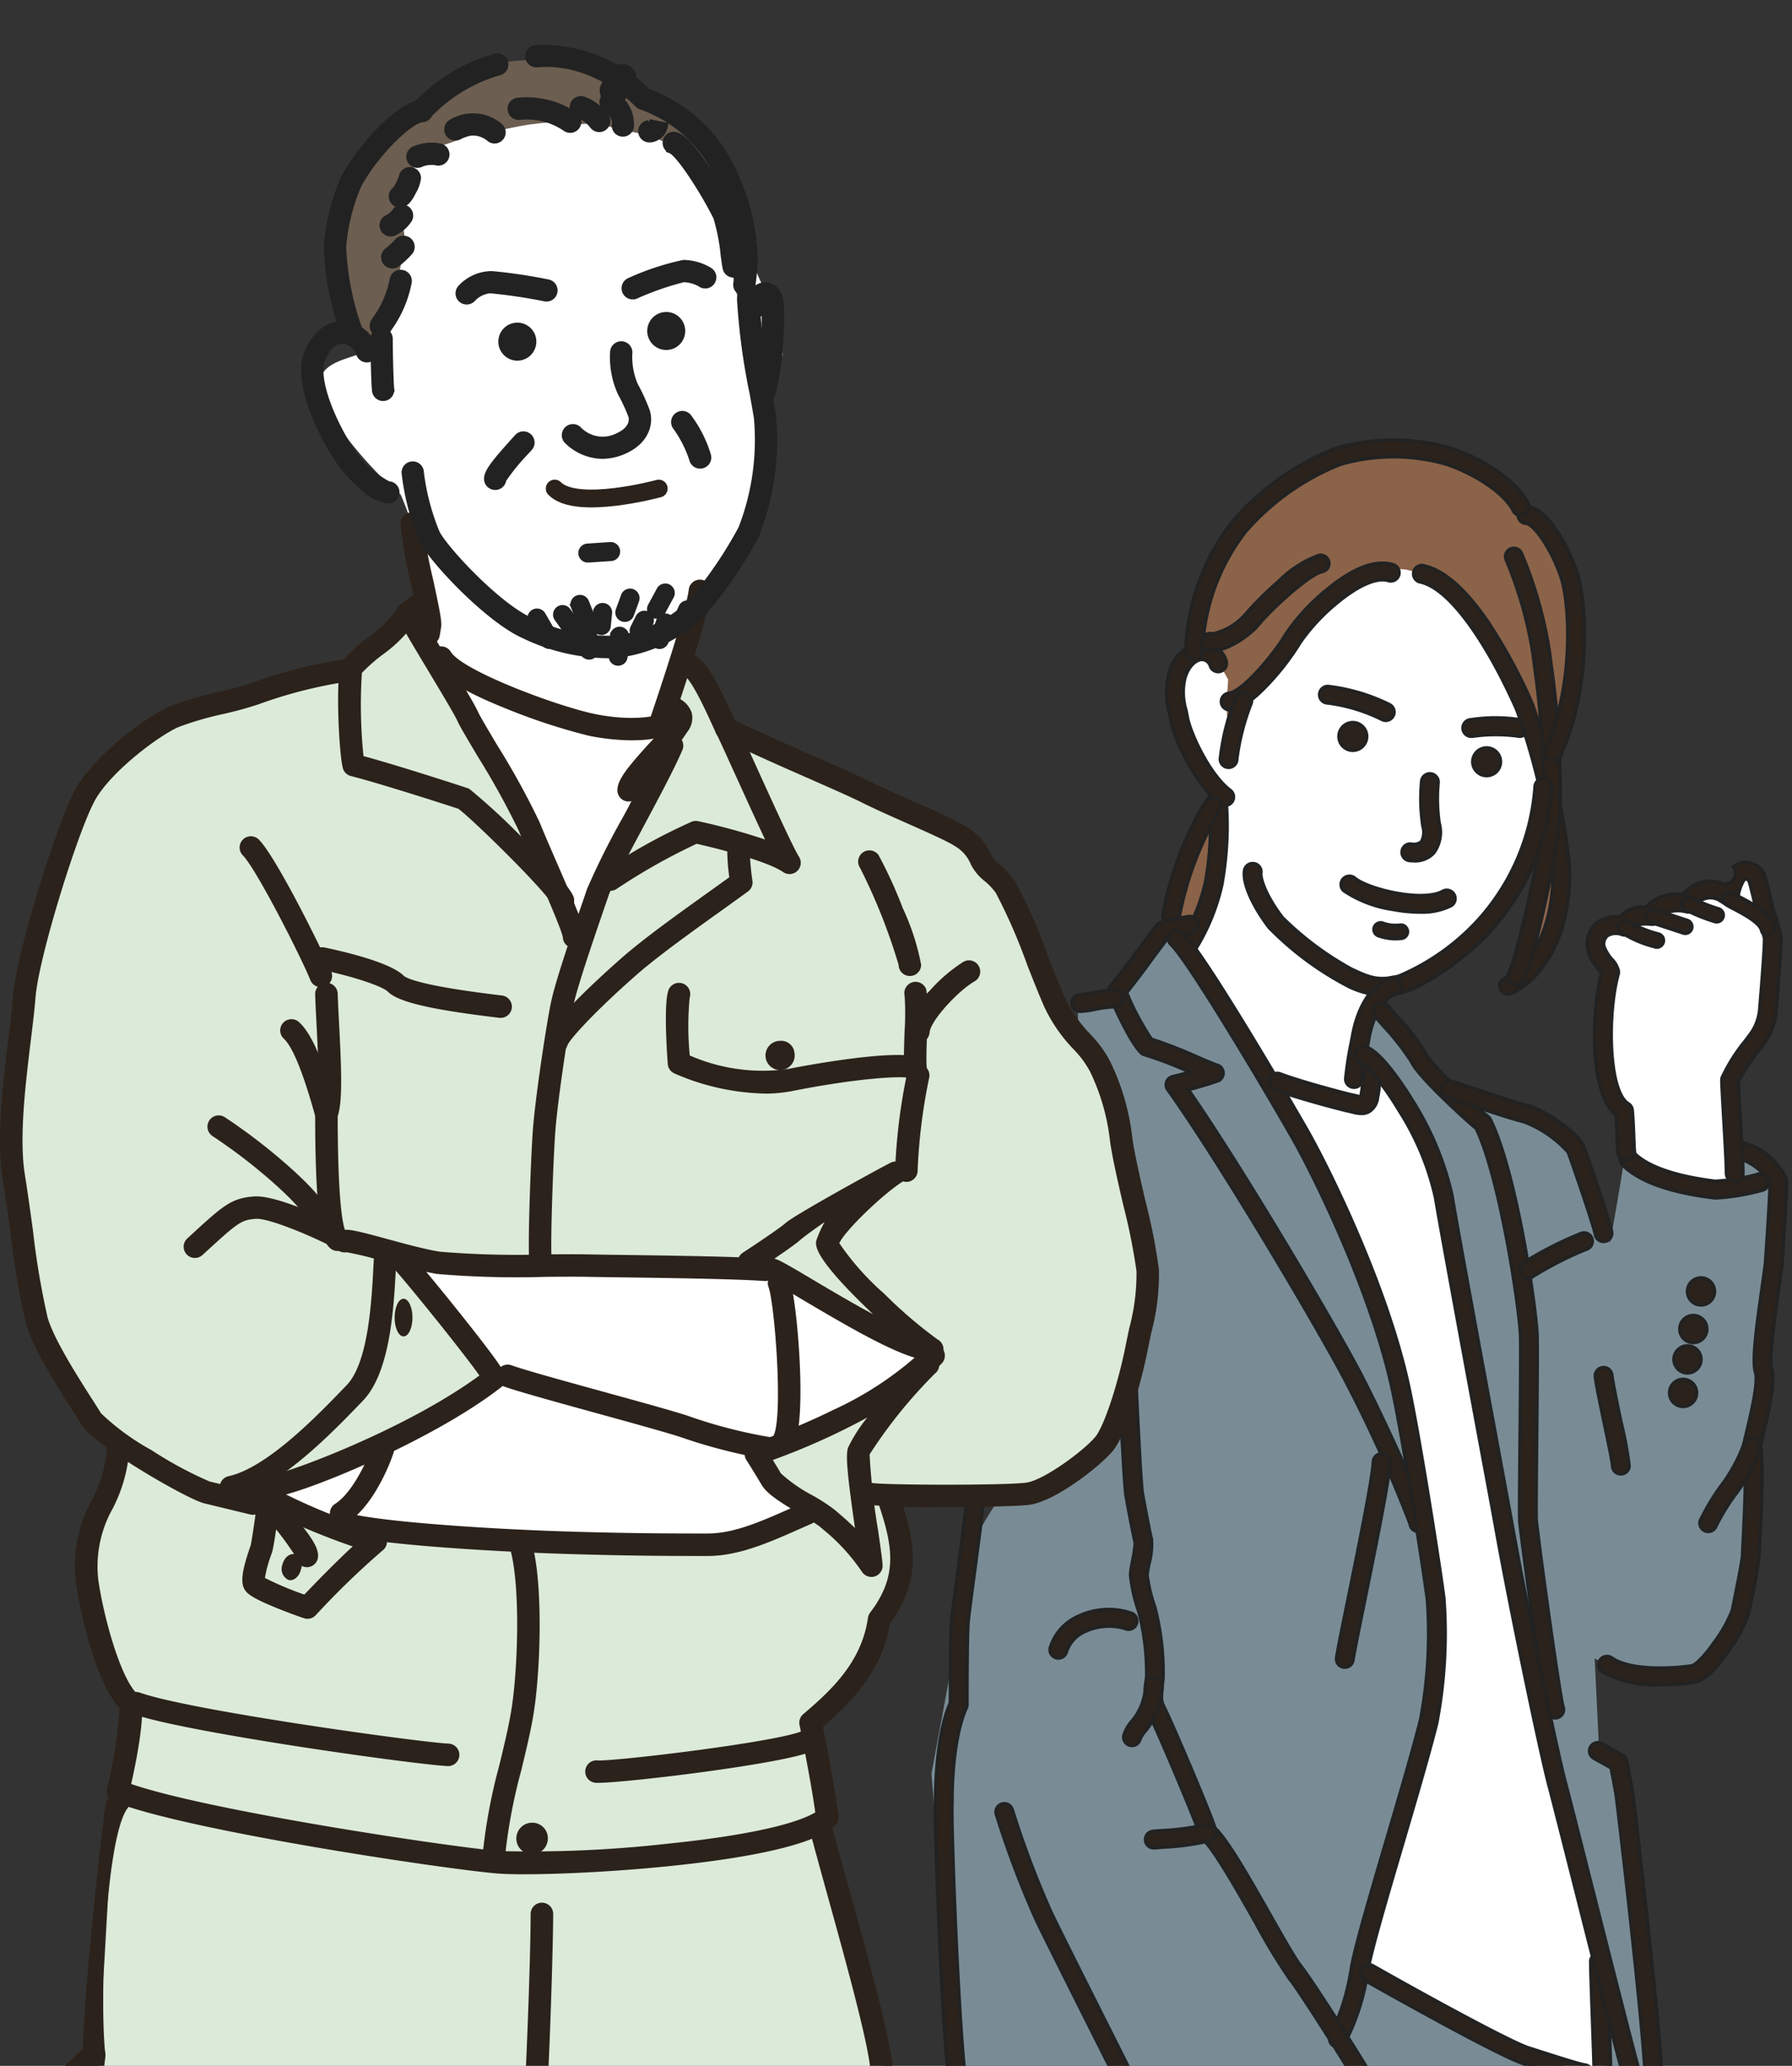 <svg xmlns="http://www.w3.org/2000/svg" xmlns:xlink="http://www.w3.org/1999/xlink" width="151" height="174" viewBox="0 0 151 174"><rect x="0" y="0" width="151" height="174" fill="#333333" stroke="none"/><defs><clipPath id="a"><rect width="151" height="174" transform="translate(0 0.229)" fill="none"/></clipPath></defs><g transform="translate(14.848 62.771)"><g transform="translate(-14.848 -63)" clip-path="url(#a)"><g transform="translate(78.491 37.309)"><g transform="translate(0 1.133)"><path d="M111.34,59.422l-2.42,7.687-4.794,6.029-6.241,3.49-1.062.553L95.3,82.78l3.944,3.8,2.138,4.755,8.753,45.221,5.09,19.672.626,12.118-7.413-2.248L95.3,159.081l6.083-22.52.634-9.711L98.6,108.2,92.688,93.087,82.973,76.627l-2.283-3.49,2.283-6.029.843-6.7L80.69,55.163l-.724-4.585,1.482-2.641,1.525.612L96.822,39.26l9.05,2.4Z" transform="translate(-59.111 -31.518)" fill="#fff"/><path d="M107.756,68.258l-.762,6.633.762,4.957h.941v3.579l3.768,2.336,4.517.92.8-.92v-8.58l2.873-4.738V65.462l-.546-4.917-.76-.7-1.568,1.384v.91h-2.841l-1,.685-2.445.752-4.509,1.888v1.922Z" transform="translate(-50.398 -24.883)" fill="#fff"/><path d="M1284.718,533.252c1.551,0,5.04,2.2,5.815,3.489s5.815,10.984,5.944,13.052.259,4.652.259,4.652-1.551,12.664-2.2,13.7a12.145,12.145,0,0,0,3.36-5.557,61.661,61.661,0,0,0-.129-7.237l-.388-6.332s1.938-4.911,2.068-7.237-.129-12.664-4.394-12.923c-2.972-4.394-6.979-6.074-14.344-5.04a15.014,15.014,0,0,0-11.114,7.754c-.388.9-2.455,8.012-2.455,8.012l1.68.646,1.292,2.326-.129,1.809a32.4,32.4,0,0,0,.258,3.877c.129-.388,1.292-4.781,1.292-4.781a13.76,13.76,0,0,0,3.36-3.489c1.163-1.938,5.3-7.237,9.821-6.72" transform="translate(-1245.113 -523.523)" fill="#8b6349"/><path d="M1249.579,882.341c.129,2.455-1.809,9.434-1.809,9.434l-2.068.258c.646-3.1,1.938-8.787,3.877-9.692" transform="translate(-1225.481 -852.065)" fill="#8b6349"/><path d="M1094.377,996.147l.84-2-2.488.356-4.652,5.912-2.811.582s.1,20.159.291,26.072-8.117,16.547-8.7,18.388-3.931,20.173-3.931,20.173,1.965,24.729,2.449,24.729h33.053l19.094.581s-6.4-2.326-8.917-3.586-9.4-5.524-9.4-5.524,2.229-8.529,2.908-10.564,2.326-9.111,3-11.534.1-7.947.194-8.626-2.326-14.441-2.326-14.441-1.841-8.723-3-11.728-10.274-20.16-11.824-22.874-3.78-5.912-3.78-5.912" transform="translate(-1072.929 -954.434)" fill="#798c96"/><path d="M1465.354,1087.85l.258,2.455a26.019,26.019,0,0,1-6.074-.517s-3.231-2.068-3.231-1.55-1.163,6.978-1.163,6.978l-1.938-5.815a5.451,5.451,0,0,0-2.585-3.489,22.9,22.9,0,0,0-3.748-1.809c-.388,0-5.3-1.551-5.3-1.551l-4.135-5.04-2.2-2.2h-.517l-.646,3.1,1.292,1.551s4.135,6.72,4.523,7.754,1.422,4.911,1.68,5.945,2.714,14.861,3.231,18.48,6.2,28.818,6.2,29.981,3.36,13.311,3.36,13.311l.258,9.692,4.265-.129s-2.2-19.9-2.2-20.677-.9-5.3-.9-5.3l-1.551-.775-.388-8.012a20.209,20.209,0,0,0,4.911,1.68c1.68.129,4.265-.776,4.911-1.68a39.339,39.339,0,0,0,2.714-4.911c.129-.517,1.034-8.917,1.034-9.563s-.129-3.231-.129-3.231a40.715,40.715,0,0,0,.776-4.781,26.58,26.58,0,0,1,0-3.231c.129-.646,1.163-14.215,1.292-14.861-1.163-1.292-3.489-3.1-4.006-1.809" transform="translate(-1397.965 -1028.755)" fill="#798c96"/></g><path d="M1477.01,850.425c-.115,0-.236-.006-.364-.019a.693.693,0,0,1,.138-1.38,1.007,1.007,0,0,0,.869-.193,1.661,1.661,0,0,0,.13-1.293,15.535,15.535,0,0,1-.107-3.835.693.693,0,1,1,1.373.2,14.391,14.391,0,0,0,.088,3.338,2.946,2.946,0,0,1-.447,2.514,2.135,2.135,0,0,1-1.68.671" transform="translate(-1436.367 -815.011)" fill="#2b221b" stroke="#222" stroke-width="0.3"/><path d="M1421.8,948.355a12.829,12.829,0,0,1-2.256-.221,10.043,10.043,0,0,1-4.151-1.57.693.693,0,1,1,.9-1.058c1.094.926,5.733,2.069,7.447,1.09a.693.693,0,0,1,.688,1.2,5.4,5.4,0,0,1-2.624.555" transform="translate(-1380.626 -908.615)" fill="#2b221b" stroke="#222" stroke-width="0.3"/><path d="M1541.665,788.847a.691.691,0,0,1-.2-.029,14.1,14.1,0,0,0-3.738.02l-.071.006a.693.693,0,1,1-.126-1.381l.071-.007a13.639,13.639,0,0,1,4.262.033.693.693,0,0,1-.2,1.357" transform="translate(-1492.109 -763.916)" fill="#2b221b" stroke="#222" stroke-width="0.3"/><path d="M1495.472,671.289a.693.693,0,0,1-.3-1.317c2.66-1.287,4.257-4.987,4.068-9.427a56.487,56.487,0,0,0-3.043-13.222c-2.12-4.8-5.37-10.15-8.138-10.748a.693.693,0,1,1,.293-1.355c1.742.376,3.607,2.032,5.542,4.92a45.565,45.565,0,0,1,3.572,6.624,57.375,57.375,0,0,1,3.16,13.722c.212,4.992-1.691,9.205-4.849,10.733a.688.688,0,0,1-.3.069" transform="translate(-1446.884 -624.647)" fill="#2b221b" stroke="#222" stroke-width="0.3"/><path d="M1580.286,654.737a.694.694,0,0,1-.619-1c.8-1.593,2.851-10.971,2.932-13.379a76.89,76.89,0,0,0-.759-12.5c-.04-.313-.077-.6-.109-.867a33.6,33.6,0,0,0-2.273-8.044.693.693,0,0,1,1.27-.557,35.21,35.21,0,0,1,2.379,8.433c.032.262.069.55.108.861a78.137,78.137,0,0,1,.769,12.719c-.081,2.428-2.115,12.028-3.078,13.953a.693.693,0,0,1-.621.383" transform="translate(-1531.022 -608.87)" fill="#2b221b" stroke="#222" stroke-width="0.3"/><path d="M1330.133,866.3a7.155,7.155,0,0,1-3.2-.931,26.317,26.317,0,0,1-6.33-4.763c-1.42-1.863-2.233-3.744-2.072-4.79a.693.693,0,1,1,1.37.211c-.057.372.308,1.775,1.8,3.739a25.936,25.936,0,0,0,5.818,4.348c1.579.743,2.288,1.028,4,.6a19.185,19.185,0,0,0,6.735-4.77,18.7,18.7,0,0,0,4.76-11.221.693.693,0,0,1,1.382.115,19.922,19.922,0,0,1-5.061,11.975c-1.28,1.592-5.306,4.7-7.48,5.246a7.089,7.089,0,0,1-1.726.239" transform="translate(-1292.15 -819.569)" fill="#2b221b" stroke="#222" stroke-width="0.3"/><path d="M1420.432,1055.658a.693.693,0,0,1-.693-.693,30,30,0,0,1,.507-3.243l.086-.467c.211-1.16.94-3.95,3.15-4.789a.693.693,0,1,1,.492,1.3c-1.592.6-2.146,3.016-2.278,3.74-.025.141-.054.3-.086.469-.169.921-.484,2.635-.484,2.993a.693.693,0,0,1-.693.693" transform="translate(-1384.834 -1001.166)" fill="#2b221b" stroke="#222" stroke-width="0.3"/><path d="M1256.173,868.234a.693.693,0,0,1-.571-1.086,15.763,15.763,0,0,0,1.931-4.8,26.389,26.389,0,0,0,.33-6.874c-.015-.27-.025-.449-.025-.562a.693.693,0,1,1,1.386,0c0,.074.011.264.023.485a27.611,27.611,0,0,1-.364,7.264,17.543,17.543,0,0,1-2.139,5.276.693.693,0,0,1-.572.3" transform="translate(-1234.434 -825.178)" fill="#2b221b" stroke="#222" stroke-width="0.3"/><path d="M1245.8,726.153a.69.69,0,0,1-.418-.141c-1.979-1.5-3.8-5.217-4.139-7.015-.037-.2-.073-.383-.108-.558a6.489,6.489,0,0,1-.072-3.344,3.263,3.263,0,0,1,2.707-2.608,2.117,2.117,0,0,1,2.1,1.479.693.693,0,0,1-1.292.5.786.786,0,0,0-.737-.6c-.483.023-1.139.534-1.439,1.6a5.226,5.226,0,0,0,.1,2.7c.035.179.072.368.11.569.257,1.371,1.865,4.839,3.615,6.166a.693.693,0,0,1-.42,1.246" transform="translate(-1221.06 -695.407)" fill="#2b221b" stroke="#222" stroke-width="0.3"/><path d="M1594.959,597.975a.694.694,0,0,1-.627-.988c2.354-5.022,2.118-11.951,1.325-14.42a13.654,13.654,0,0,0-1.517-3.135c-.772-1.163-1.28-1.424-1.4-1.424h-.01a.693.693,0,0,1-.009-1.386h.018c1.842,0,3.68,3.787,4.238,5.521.972,3.023,1.036,10.258-1.389,15.432a.693.693,0,0,1-.628.4" transform="translate(-1542.593 -571.009)" fill="#2b221b" stroke="#222" stroke-width="0.3"/><path d="M1260.769,528.622a.693.693,0,0,1-.693-.693,18.587,18.587,0,0,1,3.935-11,22.179,22.179,0,0,1,8.623-6.122c.019-.008.039-.014.059-.02a17.261,17.261,0,0,1,9.82.011c2.962,1.021,5.535,2.874,6.4,4.61a.693.693,0,0,1-1.24.62c-.705-1.411-3.014-3.022-5.615-3.919a16.11,16.11,0,0,0-8.953,0,20.687,20.687,0,0,0-8.019,5.691,17.415,17.415,0,0,0-3.625,10.128.693.693,0,0,1-.693.693" transform="translate(-1238.642 -510.088)" fill="#2b221b" stroke="#222" stroke-width="0.3"/><path d="M1296.375,645.18a.693.693,0,0,1-.08-1.382c1.193-.14,3.906-3.406,4.81-4.986a17.518,17.518,0,0,1,3.518-3.79c2.213-1.813,4.072-2.5,5.527-2.052a.693.693,0,1,1-.411,1.324c-.941-.292-2.485.364-4.238,1.8a16.5,16.5,0,0,0-3.194,3.406,21.364,21.364,0,0,1-2.426,3.223c-1.4,1.543-2.516,2.346-3.426,2.453a.715.715,0,0,1-.082,0" transform="translate(-1271.245 -622.478)" fill="#2b221b" stroke="#222" stroke-width="0.3"/><path d="M1295.229,767.885a.693.693,0,0,1-.693-.693,19.42,19.42,0,0,1,1.351-5.287.693.693,0,0,1,1.2.688,19.426,19.426,0,0,0-1.169,4.6.693.693,0,0,1-.693.693" transform="translate(-1270.195 -740.338)" fill="#2b221b" stroke="#222" stroke-width="0.3"/><path d="M1277.1,632.881a1.408,1.408,0,0,1-.5-.082.693.693,0,0,1,.479-1.3,5.257,5.257,0,0,0,2.81-1.719,26.373,26.373,0,0,1,2.69-2.669,9.354,9.354,0,0,1,3.434-2.229.693.693,0,0,1,.272,1.36c-1.117.223-4.421,3.291-5.313,4.405-.7.88-2.585,2.237-3.875,2.237m-.01-1.381h0" transform="translate(-1253.365 -615.181)" fill="#2b221b" stroke="#222" stroke-width="0.3"/><path d="M1237.8,877.127a.672.672,0,0,1-.08,0,.693.693,0,0,1-.61-.767,28.022,28.022,0,0,1,3.663-9.619.693.693,0,0,1,1.094.851,27.4,27.4,0,0,0-3.38,8.925.693.693,0,0,1-.688.615" transform="translate(-1217.607 -836.397)" fill="#2b221b" stroke="#222" stroke-width="0.3"/><path d="M1209.2,1037.33a.693.693,0,0,1-.689-.624,114.462,114.462,0,0,0-5.544-12.247c-2.484-4.683-10.476-18.184-14.878-24.346a.693.693,0,0,1,.4-1.077c.011,0,.676-.162,1.486-.385a31.422,31.422,0,0,0-3.8-1.462.69.69,0,0,1-.345-.188c-1.081-1.081-2.654-4.838-2.67-4.876a.692.692,0,0,1,.1-.7c.014-.018,1.449-1.836,1.918-2.493.484-.677,1.889-2.551,1.948-2.63a.693.693,0,0,1,.387-.257,19.328,19.328,0,0,1,2.4-.505.693.693,0,0,1,.015,1.386c-.191.017-1.052.212-1.838.4-.382.51-1.4,1.869-1.781,2.406-.369.516-1.262,1.66-1.7,2.223a22.044,22.044,0,0,0,2.093,3.923,37.574,37.574,0,0,1,3.912,1.525c.66.283,1.408.6,1.579.649a.693.693,0,0,1,.09,1.331c-.779.278-1.76.553-2.479.742,4.522,6.514,12,19.163,14.391,23.674,1.668,3.144,5.578,11.546,5.7,12.759a.693.693,0,0,1-.621.759.64.64,0,0,1-.07,0m-19.278-50.4h0" transform="translate(-1168.175 -945.426)" fill="#2b221b" stroke="#222" stroke-width="0.3"/><path d="M1257.108,1093.373a.693.693,0,0,1-.554-1.109,19.29,19.29,0,0,0,1.715-5.625c.377-2,1.636-6.268,2.969-10.792,1.082-3.67,2.2-7.465,2.855-10.086a39.329,39.329,0,0,0,.566-10.019c-.277-2.215-1.926-12.839-2.9-17.487-1.785-8.526-6.827-18.566-8.452-21.412-2.791-4.883-8.86-15.018-10.243-16.315a.693.693,0,1,1,.948-1.012c1.754,1.644,8.839,13.734,10.5,16.639s6.785,13.114,8.606,21.815c.979,4.678,2.638,15.371,2.917,17.6a40.5,40.5,0,0,1-.6,10.528c-.663,2.649-1.785,6.458-2.87,10.141-1.323,4.49-2.572,8.73-2.937,10.657a19.053,19.053,0,0,1-1.968,6.2.691.691,0,0,1-.555.277" transform="translate(-1222.866 -958.048)" fill="#2b221b" stroke="#222" stroke-width="0.3"/><path d="M1415.348,793.143a1.163,1.163,0,1,1-1.163-1.163,1.163,1.163,0,0,1,1.163,1.163" transform="translate(-1378.683 -768.194)" fill="#2b221b" stroke="#222" stroke-width="0.3"/><path d="M1548.975,818.414a1.163,1.163,0,1,1-1.163-1.163,1.163,1.163,0,0,1,1.163,1.163" transform="translate(-1501.035 -791.333)" fill="#2b221b" stroke="#222" stroke-width="0.3"/><path d="M1763.333,1347.449a1.134,1.134,0,1,1-1.135-1.134,1.134,1.134,0,0,1,1.135,1.134" transform="translate(-1697.358 -1275.756)" fill="#2b221b" stroke="#222" stroke-width="0.3"/><path d="M1755.675,1384.971a1.134,1.134,0,1,1-1.134-1.134,1.134,1.134,0,0,1,1.134,1.134" transform="translate(-1690.347 -1310.111)" fill="#2b221b" stroke="#222" stroke-width="0.3"/><path d="M1749.84,1415.291a1.134,1.134,0,1,1-1.134-1.134,1.134,1.134,0,0,1,1.134,1.134" transform="translate(-1685.003 -1337.874)" fill="#2b221b" stroke="#222" stroke-width="0.3"/><path d="M1745.442,1448.749a1.134,1.134,0,1,1-1.134-1.135,1.134,1.134,0,0,1,1.134,1.135" transform="translate(-1680.977 -1368.508)" fill="#2b221b" stroke="#222" stroke-width="0.3"/><path d="M1449.651,993.118a4.494,4.494,0,0,1-1.492-.264.555.555,0,0,1,.389-1.039,3.172,3.172,0,0,0,1.459.166.555.555,0,0,1,.182,1.094,3.3,3.3,0,0,1-.539.042" transform="translate(-1410.526 -951.136)" fill="#2b221b" stroke="#222" stroke-width="0.3"/><path d="M1147.052,1060.833a.693.693,0,0,1,0-1.387,7.713,7.713,0,0,0,.983-.146,11.264,11.264,0,0,1,1.925-.242.693.693,0,1,1,0,1.387,10.344,10.344,0,0,0-1.674.219,7.739,7.739,0,0,1-1.233.169" transform="translate(-1134.521 -1012.737)" fill="#2b221b" stroke="#222" stroke-width="0.3"/><path d="M1205.214,1292.663a.693.693,0,0,1-.591-.329c-.041-.066-4.066-6.579-5.385-8.274a50.888,50.888,0,0,1-2.667-4.436c-1.517-2.677-3.595-6.343-4.5-7.085a.691.691,0,0,1-.241-.409c-.163-.673-3.113-7.713-4.112-9.811-.038-.08-.074-.153-.108-.22-.4-.8-.509-1.234-.244-3.268a21.18,21.18,0,0,0-.653-5.422,13.37,13.37,0,0,1-.71-3.115,8.133,8.133,0,0,1,.172-1.151,13.123,13.123,0,0,0,.228-1.523c-.112-.469-.493-2.379-.778-3.99-.309-1.752-1.291-26.514-1.367-28.786a.693.693,0,0,1,1.386-.046c.1,3,1.071,27.03,1.347,28.591.3,1.7.681,3.589.765,3.926a6.169,6.169,0,0,1-.218,2.079c-.061.333-.145.79-.149.9a12.763,12.763,0,0,0,.647,2.7,21.838,21.838,0,0,1,.7,6.015c-.233,1.785-.147,1.958.109,2.469.038.076.078.156.12.245.768,1.613,3.634,8.325,4.149,9.9,1.027.988,2.59,3.68,4.653,7.321,1.056,1.863,2.054,3.624,2.556,4.269,1.364,1.754,5.3,8.126,5.47,8.4a.693.693,0,0,1-.589,1.058m-13.381-20.545v.008a.065.065,0,0,1,0-.008m-5.416-24.467h0Z" transform="translate(-1169.227 -1154.722)" fill="#2b221b" stroke="#222" stroke-width="0.3"/><path d="M1081.125,1894.449a.693.693,0,0,1-.621-.383c-.07-.14-.313-.623-.667-1.328-1.65-3.277-5.513-10.95-5.934-11.877a81.143,81.143,0,0,1-3.333-8.827.693.693,0,0,1,1.338-.365,78.611,78.611,0,0,0,3.258,8.619c.41.9,4.406,8.839,5.91,11.827l.67,1.331a.693.693,0,0,1-.619,1" transform="translate(-1065.104 -1756.313)" fill="#2b221b" stroke="#222" stroke-width="0.3"/><path d="M1125.227,1681.374a.694.694,0,0,1-.662-.9,4.248,4.248,0,0,1,2.436-2.645,5.972,5.972,0,0,1,4.429-.2.693.693,0,0,1-.581,1.259,4.763,4.763,0,0,0-3.284.209,2.864,2.864,0,0,0-1.675,1.79.693.693,0,0,1-.662.488" transform="translate(-1114.537 -1578.809)" fill="#2b221b" stroke="#222" stroke-width="0.3"/><path d="M1198.741,1750.554a.694.694,0,0,1-.677-.844,3.123,3.123,0,0,1,.655-1.169,4.807,4.807,0,0,0,1.171-3.067.693.693,0,1,1,1.386.049,6.162,6.162,0,0,1-1.453,3.857,2.457,2.457,0,0,0-.405.631.694.694,0,0,1-.676.543" transform="translate(-1181.847 -1640.622)" fill="#2b221b" stroke="#222" stroke-width="0.3"/><path d="M1220.565,1893.8a.693.693,0,0,1-.076-1.382c.231-.026.508-.044.829-.066a20.121,20.121,0,0,0,3.635-.5.693.693,0,1,1,.336,1.345,21.559,21.559,0,0,1-3.878.538c-.3.021-.567.038-.768.06a.664.664,0,0,1-.077,0" transform="translate(-1201.831 -1775.244)" fill="#2b221b" stroke="#222" stroke-width="0.3"/><path d="M1350.933,1134.291a3.028,3.028,0,0,1-.753-.123c-.093-.024-.18-.046-.26-.062-.643-.129-4.551-1.163-6.316-1.842a.693.693,0,1,1,.5-1.294c1.667.641,5.49,1.656,6.09,1.776.116.023.226.052.333.079a3.275,3.275,0,0,0,.354.078,1.116,1.116,0,0,0,.045-.179,8.375,8.375,0,0,0,.144-1.954.693.693,0,0,1,1.325-.406,7.663,7.663,0,0,1-.1,2.6,1.573,1.573,0,0,1-.649,1.128,1.272,1.272,0,0,1-.707.2m.139-3.511c0,.008,0,.015.007.021l-.007-.021" transform="translate(-1314.715 -1077.592)" fill="#2b221b" stroke="#222" stroke-width="0.3"/><path d="M1462.639,1131.915a.7.7,0,0,1-.652-.453c-.346-.923-2.027-13.3-2.333-16.029-.036-.324-.021-2.4.023-7.058.033-3.512.07-7.493.038-8.636-.058-2.03-1.666-13.162-3.737-17.472-1-.815-4.932-4.423-5.445-5.6a20.582,20.582,0,0,0-2.37-3.029c-.344-.392-.592-.675-.715-.839a.693.693,0,1,1,1.109-.832c.091.121.362.43.648.756a18.452,18.452,0,0,1,2.6,3.387c.349.8,4.269,4.495,5.144,5.151a.7.7,0,0,1,.2.244c2.229,4.458,3.887,16,3.95,18.189.033,1.169,0,4.991-.037,8.688-.029,3.071-.061,6.551-.031,6.895.384,3.424,1.988,14.884,2.256,15.7a.693.693,0,0,1-.648.933" transform="translate(-1410.075 -1024.307)" fill="#2b221b" stroke="#222" stroke-width="0.3"/><path d="M1453.489,2041.788a.754.754,0,0,1-.1-.007,36.608,36.608,0,0,1-3.789-1.107c-.4-.127-.793-.254-1.168-.372-2.22-.7-12.955-6.778-13.411-7.036a.693.693,0,1,1,.683-1.206c4.437,2.514,11.6,6.432,13.145,6.92.377.119.774.246,1.173.374,1.444.462,3.08.986,3.562,1.055a.693.693,0,0,1-.1,1.38" transform="translate(-1398.504 -1903.556)" fill="#2b221b" stroke="#222" stroke-width="0.3"/><path d="M1665.387,2031.078a.693.693,0,0,1-.693-.693c0-.289-.058-1.963-.12-3.735-.08-2.282-.17-4.867-.17-5.473a.693.693,0,1,1,1.386,0c0,.581.09,3.154.17,5.424.065,1.863.121,3.47.121,3.784a.693.693,0,0,1-.693.693" transform="translate(-1608.853 -1893.04)" fill="#2b221b" stroke="#222" stroke-width="0.3"/><path d="M1452.291,1202.793a.693.693,0,0,1-.637-.42c-.176-.412-1.428-5.306-4.167-16.121-1.011-3.992-1.884-7.439-2.165-8.494-.8-2.981-3.344-15.28-4.471-21.573-.146-.813-.6-3.3-1.186-6.439-1.358-7.336-3.409-18.423-3.952-21.677a22.721,22.721,0,0,0-3.024-7.277c-1.7-2.832-2.949-3.994-3.256-4.089a.693.693,0,1,1,.359-1.339c1.375.367,3.456,3.67,4.062,4.673a25.3,25.3,0,0,1,3.228,7.8c.54,3.242,2.591,14.321,3.947,21.652.582,3.146,1.042,5.63,1.188,6.447,1.123,6.269,3.657,18.5,4.446,21.46.284,1.063,1.158,4.515,2.17,8.511,1.637,6.464,3.878,15.312,4.1,15.925a.694.694,0,0,1-.641.957" transform="translate(-1393.237 -1064.27)" fill="#2b221b" stroke="#222" stroke-width="0.3"/><path d="M1668.6,1838.318a.693.693,0,0,1-.691-.648c-.4-6.16-2.338-22.53-2.415-23-.071-.429-.308-1.688-.421-2.282l-1.46-.812a.693.693,0,1,1,.673-1.212l1.745.969a.7.7,0,0,1,.344.477c.016.083.39,2.05.487,2.632.129.775,2.047,17.17,2.431,23.137a.694.694,0,0,1-.647.736h-.045" transform="translate(-1607.799 -1700.57)" fill="#2b221b" stroke="#222" stroke-width="0.3"/><path d="M1528.756,1163.3a.694.694,0,0,1-.679-.558c-.177-.885-1.969-6.1-2.3-6.968a9.6,9.6,0,0,0-3.771-2.572c-.872-.2-2.457-.73-4.135-1.289-.792-.264-1.61-.537-2.316-.762a.693.693,0,1,1,.42-1.321c.715.228,1.538.5,2.334.767,1.573.524,3.2,1.067,4.008,1.253,1.375.317,4.353,2.357,4.758,3.437.287.765,2.151,6.154,2.356,7.182a.693.693,0,0,1-.544.816.71.71,0,0,1-.137.014" transform="translate(-1472.126 -1095.822)" fill="#2b221b" stroke="#222" stroke-width="0.3"/><path d="M1593.879,1305.233a.693.693,0,0,1-.416-1.248,30.052,30.052,0,0,1,4.946-2.526.693.693,0,0,1,.439,1.316,29.9,29.9,0,0,0-4.552,2.319.689.689,0,0,1-.415.139" transform="translate(-1543.645 -1234.652)" fill="#2b221b" stroke="#222" stroke-width="0.3"/><path d="M1656.974,1270.979a.693.693,0,0,1-.687-.606c-.67-5.264-1.256-22.233-1.168-23.664,0-1.38.1-5.883,1.26-8.464,0-2.641.019-5.916.1-6.883.043-.515.263-2.173.517-4.092.325-2.454.73-5.507.84-6.766a.693.693,0,1,1,1.381.12c-.112,1.29-.5,4.232-.847,6.828-.242,1.822-.47,3.543-.51,4.025-.035.424-.094,1.886-.094,6.921a.693.693,0,0,1-.069.3c-.2.414-1.192,2.75-1.192,8.035,0,.021,0,.042,0,.063-.1,1.109.49,18.137,1.16,23.4a.693.693,0,0,1-.6.775.755.755,0,0,1-.089.005" transform="translate(-1654.781 -1131.908)" fill="#2b221b" stroke="#222" stroke-width="0.3"/><path d="M1671.144,1444.761a.693.693,0,0,1-.693-.693c-.006-.3-.368-2.019-.658-3.4-.34-1.615-.691-3.285-.79-4.075a.693.693,0,1,1,1.376-.172c.091.732.453,2.448.771,3.961a32.4,32.4,0,0,1,.688,3.685.693.693,0,0,1-.693.693" transform="translate(-1613.059 -1357.703)" fill="#2b221b" stroke="#222" stroke-width="0.3"/><path d="M1677.6,1255.319a8.936,8.936,0,0,1-4.863-1.1.693.693,0,1,1,.8-1.135c1.574,1.1,5.114.912,6.766.658.148-.026.822-.457,1.931-2.049a11.421,11.421,0,0,0,1.468-2.636l.088-.437c.188-.934.762-3.777.771-4.178,0-.1.014-.374.044-.979.24-4.77.27-7.464.089-8.008a.7.7,0,0,1-.022-.356c.066-.33.167-.757.285-1.252.332-1.4.949-4,.7-4.8-.3-.963.059-3.694.555-7.163.14-.981.261-1.828.288-2.2.1-1.39.365-5.411.385-6.611a4.628,4.628,0,0,0-2.892-2.144.693.693,0,1,1,0-1.386,5.694,5.694,0,0,1,4.244,3.188.69.69,0,0,1,.036.219c0,1.135-.312,5.752-.389,6.834-.03.422-.149,1.25-.3,2.3-.27,1.888-.831,5.816-.6,6.559.331,1.077-.111,3.142-.678,5.532-.1.406-.182.767-.243,1.053.2.947.173,3.425-.073,8.312-.022.43-.042.837-.042.911a43.543,43.543,0,0,1-.8,4.451l-.088.434a12.1,12.1,0,0,1-1.7,3.169c-1.129,1.618-2.088,2.5-2.849,2.614a20.444,20.444,0,0,1-2.909.212" transform="translate(-1616.215 -1150.515)" fill="#2b221b" stroke="#222" stroke-width="0.3"/><path d="M1701.986,1223.437a2.211,2.211,0,0,1-.3-.017l-.185-.024c-3.57-.459-6.064-1.376-7.412-2.724a.693.693,0,0,1,.98-.98c1.4,1.4,4.368,2.04,6.608,2.329l.2.027a17.147,17.147,0,0,0,3.553-.571.693.693,0,0,1,.515,1.287,18.274,18.274,0,0,1-3.964.674" transform="translate(-1635.847 -1159.63)" fill="#2b221b" stroke="#222" stroke-width="0.3"/><path d="M1774.216,1513.763a.693.693,0,0,1-.641-.958,19.061,19.061,0,0,1,1.66-2.779,13.847,13.847,0,0,0,1.981-3.571.693.693,0,1,1,1.365.241,13.8,13.8,0,0,1-2.192,4.1,18.493,18.493,0,0,0-1.533,2.538.692.692,0,0,1-.641.429" transform="translate(-1708.766 -1421.859)" fill="#2b221b" stroke="#222" stroke-width="0.3"/><path d="M1411.243,1539.927a.712.712,0,0,1-.1-.008.694.694,0,0,1-.583-.789c.1-.7.494-2.61.986-5.034.864-4.251,2.048-10.072,2.108-11.467a.693.693,0,0,1,.692-.663h.031a.693.693,0,0,1,.663.723c-.065,1.5-1.213,7.147-2.135,11.683-.469,2.309-.875,4.3-.974,4.963a.693.693,0,0,1-.685.591" transform="translate(-1376.419 -1436.587)" fill="#2b221b" stroke="#222" stroke-width="0.3"/><path d="M1673.3,958.517a.693.693,0,0,1-.693-.693c0-.668-.116-2.7-.219-4.5-.091-1.577-.169-2.939-.169-3.355a.691.691,0,0,1,.046-.247,14.671,14.671,0,0,1,1.962-3.089c.15-.2.293-.388.421-.563a4.13,4.13,0,0,0,.773-2.237c.118-1.3.431-5.338.39-5.8a15.318,15.318,0,0,0-.438-1.518c-.152-.473-.233-.727-.264-.882-.077-.383-.452-2.04-.615-2.477a.356.356,0,0,0-.215-.116.248.248,0,0,0-.17.012,3.583,3.583,0,0,0-.534,1.481.692.692,0,0,1-1.037.6c-.295-.168-.458-.271-.567-.339-.044-.028-.095-.06-.108-.066s-.125-.038-.234-.067l-.157-.043a1.657,1.657,0,0,0-1.111.256c-.077.051-.26.186-.281.337a.693.693,0,0,1-.828.581,2.8,2.8,0,0,0-2.066.238.317.317,0,0,0-.138.17.693.693,0,0,1-.757.637c-.351-.034-1.5-.109-1.576.328a.693.693,0,0,1-.927.535,1.371,1.371,0,0,0-1.221.105.918.918,0,0,0-.3.872,3.371,3.371,0,0,0,.683,1.134,2.019,2.019,0,0,1,.544.993.692.692,0,0,1-.022.242c-.917,3.342-.842,9.872.859,10.922a.693.693,0,0,1,.326.524c.073.769.105,1.659.131,2.374.016.438.034.933.053,1.048a.693.693,0,0,1-1.36.268,10.808,10.808,0,0,1-.078-1.266c-.022-.6-.048-1.332-.1-1.989-.763-.655-1.59-2.135-1.773-5.452a23.829,23.829,0,0,1,.537-6.535c-.061-.085-.145-.192-.213-.28a3.862,3.862,0,0,1-.969-1.877,2.283,2.283,0,0,1,.849-2.087,2.625,2.625,0,0,1,1.889-.456,2.488,2.488,0,0,1,2.262-.817,1.838,1.838,0,0,1,.469-.5,3.814,3.814,0,0,1,2.6-.575,2.156,2.156,0,0,1,.642-.631,2.991,2.991,0,0,1,2.238-.434l.154.042A.916.916,0,0,0,1673.2,932a1.6,1.6,0,0,1,1.442-.3,1.628,1.628,0,0,1,1.144.967c.229.609.64,2.507.677,2.692.018.088.132.444.224.73a12.616,12.616,0,0,1,.495,1.775c.084.674-.38,6.04-.385,6.093a5.446,5.446,0,0,1-1.036,2.932c-.131.179-.278.373-.432.577a15.056,15.056,0,0,0-1.726,2.632c.013.507.087,1.792.164,3.146.109,1.9.222,3.867.222,4.575a.693.693,0,0,1-.693.693" transform="translate(-1605.617 -896.077)" fill="#2b221b" stroke="#222" stroke-width="0.3"/><path d="M1800.394,965.163a.555.555,0,0,1-.541-.434c-.147-.66-1.549-1.4-2.3-1.794-.274-.144-.511-.268-.684-.379a.555.555,0,0,1,.6-.936c.135.086.353.2.6.333,1.1.579,2.611,1.373,2.869,2.535a.555.555,0,0,1-.542.675" transform="translate(-1729.904 -923.441)" fill="#2b221b" stroke="#222" stroke-width="0.3"/><path d="M1758.2,968.207a.548.548,0,0,1-.135-.017,14.83,14.83,0,0,1-2.526-1.022.555.555,0,0,1,.539-.97,13.826,13.826,0,0,0,2.256.916.555.555,0,0,1-.134,1.093" transform="translate(-1692.041 -927.648)" fill="#2b221b" stroke="#222" stroke-width="0.3"/><path d="M1722.6,980.393a.548.548,0,0,1-.176-.029c-.019-.006-1.942-.647-2.766-.9a.555.555,0,1,1,.326-1.06c.837.258,2.711.882,2.791.909a.555.555,0,0,1-.175,1.081" transform="translate(-1659.086 -938.865)" fill="#2b221b" stroke="#222" stroke-width="0.3"/><path d="M1694.968,991.375a.553.553,0,0,1-.176-.029l-.077-.026a9.411,9.411,0,0,1-2.827-1.246.555.555,0,1,1,.73-.835,8.722,8.722,0,0,0,2.445,1.028l.079.026a.555.555,0,0,1-.175,1.081" transform="translate(-1633.846 -948.684)" fill="#2b221b" stroke="#222" stroke-width="0.3"/><path d="M1399.278,758.715a.69.69,0,0,1-.3-.068,14.325,14.325,0,0,0-4.573-1.394.693.693,0,1,1,0-1.386,15.881,15.881,0,0,1,5.173,1.53.693.693,0,0,1-.3,1.318" transform="translate(-1361.002 -735.128)" fill="#2b221b" stroke="#222" stroke-width="0.3"/></g><g transform="translate(0 4.24)"><g transform="translate(1.154 1.035)"><path d="M11.013,613.674l33.159.529,6.1-22.22,3.449,22.22s27.588,1.058,28.649-.264a22.568,22.568,0,0,0,2.918-7.142c0-1.058-.8-25.395-.8-28.834s-.531-16.93-.531-16.93l-5.571-20.9.884-.794L77.685,531.4l2.476-2.293,2.653-4.585.53-1.764L85.466,518l-1.061-5.82H95.193l4.244-1.94,3.537-4.232,2.83-10.758-.531-7.76s-1.415-6-1.415-6.525a43.95,43.95,0,0,0-1.415-4.409l-3.183-3.88-4.952-11.992-2.122-1.763-2.476-2.293-16.093-7.583-3.183-1.587-2.653-4.409-1.415-1.411-1.061,3.174s2.476,1.234,1.769,2.116-1.769,2.116-1.769,2.116L60.884,459.1l-3.007,6.349s-2.3-6.878-3.36-8.994-8.312-13.932-8.312-13.932l-2.3-4.233-5.482,3.7s-6.9,2.469-8.135,2.822-4.952,1.234-6.72,1.94-6.013,5.467-7.428,8.112-4.421,13.05-4.6,13.756-1.061,13.227-1.061,15.166,2.122,13.05,2.122,13.05l1.768,4.585,4.6,6,.354.882s-1.061,4.056-2.122,5.467-.884,7.76-.354,8.994,3.891,7.936,3.891,7.936l-1.945,7.23s-.707,16.93-1.061,17.635a30.351,30.351,0,0,0-.884,4.232l-2.476,1.234L14.2,567.2v1.058l-.354,6.349-1.061,8.641.177,6.172Z" transform="translate(-10.482 -391.175)" fill="#dcead9"/><path d="M239.066,931.818l-31.243-.705,8.017,9.876-13.2,7.054-7.546,2.351,6.838,2.939s26.881,1.764,28.3,1.646,5.07-.118,5.07-.118l6.131-2.822-2.476-1.881-2.24-2.586,7.664-2.939s7.074-3.88,7.663-5.408c-3.3-1.763-11.554-6.937-12.969-7.407" transform="translate(-174.752 -829.856)" fill="#fff"/><path d="M292.724,50.226c-6.131.705-14.083,3.156-15.026,6.33s1.114,5.544.171,7.19-2.24,4.468-.943,6c-1.179,1.176-4.819.989-4.819,3.34s4.819,7.711,6.823,9.24a25.1,25.1,0,0,1,2,7.76c0,.47.472,4.82.472,4.82s6.131,10.816,7.31,13.638,4.48,8.935,5.011,11.463c2.771-5.82,4.775-13.109,5.836-14.285a23.027,23.027,0,0,0,2.476-4.585s-.825.235-.59-.353,3.035-10.271,3.035-10.271,3.822-5,4.294-9.117c1.651-1.293.093-5.078.682-6.724a14.019,14.019,0,0,1,.949-2.238s.59-1.512.707-1.865a26.889,26.889,0,0,0-.707-3.762,79.929,79.929,0,0,1-3.276-7.652c-.707-2.351-4.387-9.278-14.409-8.925" transform="translate(-246.33 -45.73)" fill="#fff"/><path d="M257.507,26.73c.171,1.02.9,5.261.9,5.261l1.544,1.412s.772,1.925,1.158,1.283a23.137,23.137,0,0,0,1.158-4.491c0-.385.9-5.646.9-5.646s-.515-3.208-.129-4.235,1.544-3.465,2.7-3.593,2.7-1.027,3.989-1.155,3.088-.642,4.5-.77a9.1,9.1,0,0,1,2.7,0c2.188.128,1.93-.257,3.089.128s3.475.77,3.861.9,2.188,1.027,2.188,1.027a44,44,0,0,1,3.6,4.876,33.817,33.817,0,0,1,1.029,5.39l.643,3.08s.386-3.978.386-5.133a40.521,40.521,0,0,0-1.93-7.315,31.892,31.892,0,0,0-3.475-3.593l-2.96-1.283s-3.088-2.951-4.5-3.208-6.177-.385-7.335,0-6.434,3.08-6.434,3.08l-.9,1.155a7.147,7.147,0,0,0-2.316,1.412c-.643.77-5.276,6.031-4.375,11.421" transform="translate(-230.19 -9.42)" fill="#6c5e50"/></g><path d="M424.275,338.061c1.851,1.882,8.767,0,8.767,0" transform="translate(-377.534 -300.922)" fill="none" stroke="#2b221b" stroke-linecap="round" stroke-linejoin="round" stroke-width="1.5"/><path d="M588.125,762.486a1.23,1.23,0,1,1-1.208-1,1.119,1.119,0,0,1,1.208,1" transform="translate(-521.183 -677.83)" fill="#2b221b"/><path d="M303.344,960.791c0,.877-.336,1.587-.752,1.587s-.752-.711-.752-1.587.337-1.587.752-1.587.752.71.752,1.587" transform="translate(-268.588 -853.827)" fill="#2b221b"/><path d="M217.2,1156.248c-.135.6-.6,1.007-1.033.909a1,1,0,0,1-.543-1.262c.135-.6.6-1.007,1.033-.909a1,1,0,0,1,.543,1.262" transform="translate(-191.835 -1028.088)" fill="#2b221b"/><path d="M397.6,1362.212a1.328,1.328,0,1,1-1.326-1.27,1.3,1.3,0,0,1,1.326,1.27" transform="translate(-351.438 -1211.431)" fill="#2b221b"/><path d="M129.208,389.591l.006,0-.006,0" transform="translate(-114.974 -346.791)" fill="#2b221b"/><path d="M497.78,420.683a.948.948,0,0,1-.9-1.253c.843-2.458,3.072-9.2,3.256-10.85a.949.949,0,0,1,1.886.209c-.24,2.157-3.029,10.328-3.346,11.253a.949.949,0,0,1-.9.64" transform="translate(-442.097 -362.946)" fill="#2b221b"/><path d="M308.7,367.551a.956.956,0,0,1-.157-.013.946.946,0,0,1-.78-1.089l.111-.663c-.01-.395-.37-2.076-.635-3.309a36.483,36.483,0,0,1-.9-5.16.949.949,0,0,1,1.9,0,39.482,39.482,0,0,0,.862,4.764c.594,2.768.733,3.525.658,3.974l-.118.705a.948.948,0,0,1-.935.791m-.819-1.807v0Z" transform="translate(-272.591 -317.221)" fill="#2b221b"/><path d="M459.254,484.456a.946.946,0,0,1-.527-1.733,48.518,48.518,0,0,1,7.394-4.1.952.952,0,0,1,.524-.036,53.354,53.354,0,0,1,5.64,1.546c-.676-1.427-1.544-3.331-2.525-5.49-.716-1.576-1.334-2.936-1.57-3.408-.152-.3-.321-.671-.518-1.1-.526-1.141-1.62-3.514-2.305-3.924a.947.947,0,1,1,.976-1.623c1.1.659,2,2.464,3.053,4.756.189.41.352.765.491,1.04.253.5.848,1.815,1.6,3.474,1.255,2.763,3.152,6.939,3.656,7.728a.947.947,0,0,1-1.338,1.287c-1.346-.923-5.483-1.977-7.289-2.381a50.684,50.684,0,0,0-6.738,3.8.947.947,0,0,1-.525.159" transform="translate(-407.815 -413.433)" fill="#2b221b"/><path d="M345.888,467.016a18.866,18.866,0,0,1-3.714-.395,50.949,50.949,0,0,1-6.993-2.3c-1.287-.521-5.2-2.1-6.23-3.778a.948.948,0,0,1,1.619-.987c.972,1.585,8.747,4.505,12.007,5.212,2.9.628,5.361.31,5.733-.07a.949.949,0,0,1,1.819.538c-.379,1.385-2.3,1.776-4.241,1.776" transform="translate(-292.588 -408.67)" fill="#2b221b"/><path d="M277.553,443.352a.949.949,0,0,1-.879-.588c-.479-1.071-6.636-7.127-7.925-8.087-1.153-.379-6.538-2.117-9.058-2.759a.948.948,0,0,1-.632-.532c-.354-.794-.689-7.547-.205-8.926a.946.946,0,0,1,.178-.307,14.93,14.93,0,0,1,2.158-1.953,9.511,9.511,0,0,0,2.465-2.506.943.943,0,0,1,.252-.272l1.3-.941a.947.947,0,1,1,1.116,1.53l-1.149.833a11.447,11.447,0,0,1-2.8,2.84,14.28,14.28,0,0,0-1.76,1.549,42.262,42.262,0,0,0,.138,7.005c3.127.847,8.68,2.668,8.736,2.687a.952.952,0,0,1,.226.11,55.02,55.02,0,0,1,4.53,4.19c2.494,2.5,3.9,4.118,4.192,4.821a.948.948,0,0,1-.878,1.3" transform="translate(-230.122 -370.565)" fill="#2b221b"/><path d="M318.106,454.029a.947.947,0,0,1-.948-.907c-.1-.614-1.484-3.8-2.314-5.7-.57-1.309-1.108-2.546-1.4-3.283a66.979,66.979,0,0,0-3.482-6.292c-.951-1.6-1.5-2.528-1.689-2.955-.222-.5-1.447-2.539-2.528-4.34-1.115-1.858-2.168-3.612-2.524-4.321a.948.948,0,0,1,1.7-.846c.324.645,1.407,2.451,2.455,4.2,1.472,2.452,2.383,3.981,2.633,4.543.155.348.851,1.519,1.587,2.76a65.26,65.26,0,0,1,3.618,6.57c.275.7.806,1.924,1.368,3.216,1.853,4.259,2.47,5.783,2.47,6.415a.947.947,0,0,1-.949.946m-.946-.894h0Zm0-.052c0,.007,0,.015,0,.024,0-.008,0-.016,0-.024" transform="translate(-269.732 -378.186)" fill="#2b221b"/><path d="M473.168,505.986a.947.947,0,0,1-.949-.946c0-.885.84-1.911,2.622-3.884a15.586,15.586,0,0,0,1.586-1.908.944.944,0,0,1,.126-.207l.01-.013a1.814,1.814,0,0,0-.217-.086.946.946,0,1,1,.6-1.8,2.129,2.129,0,0,1,1.528,1.339,1.86,1.86,0,0,1-.368,1.646,14.059,14.059,0,0,1-1.854,2.291,15.9,15.9,0,0,0-2.136,2.673.948.948,0,0,1-.947.89m.949-.946h0Z" transform="translate(-420.196 -442.488)" fill="#2b221b"/><path d="M405.466,571.745a.948.948,0,0,1-.943-.856c-.137-1.429.119-8.367.293-10.912.179-2.618,1.137-9,1.551-10.948.377-1.771,1.774-5.839,2.7-8.531l.337-.983a63.391,63.391,0,0,1,3.018-6.019c1.3-2.423,2.635-4.929,3.255-6.389a.948.948,0,0,1,1.748.737c-.652,1.538-2.012,4.082-3.328,6.542-1.274,2.383-2.592,4.848-2.9,5.74-.1.3-.217.632-.338.986-.91,2.649-2.285,6.651-2.638,8.31-.4,1.9-1.34,8.131-1.514,10.684-.19,2.778-.414,9.375-.3,10.6a.946.946,0,0,1-.854,1.031q-.046,0-.091,0" transform="translate(-359.924 -468.685)" fill="#2b221b"/><path d="M418.051,623.429a.965.965,0,0,1-.27-.039.95.95,0,0,1-.641-1.179c.467-1.584,5.426-5.985,6.415-6.851,1.859-1.628,4.75-3.7,7.3-5.523.619-.443,1.212-.867,1.748-1.256a17.325,17.325,0,0,1-.17-2.53.949.949,0,0,1,1.89.171,21.9,21.9,0,0,0,.232,2.672.945.945,0,0,1-.38.886c-.654.478-1.411,1.021-2.213,1.595-2.39,1.711-5.365,3.841-7.154,5.408-3.22,2.819-5.624,5.364-5.85,5.972a.943.943,0,0,1-.906.675" transform="translate(-371.151 -538.705)" fill="#2b221b"/><path d="M517.625,725.383a19.951,19.951,0,0,1-7.578-1.687.946.946,0,0,1-.578-.8c-.086-1.161-.338-5.04.046-6.189a.948.948,0,0,1,1.8.6,25.154,25.154,0,0,0,.006,4.867,15.323,15.323,0,0,0,8.281,1.137c.313-.062,6.613-1.308,9.766-1.168.006-.587.029-1.26.054-1.954a23.829,23.829,0,0,0,.006-3.041.949.949,0,0,1,1.825-.517,16.116,16.116,0,0,1,.065,3.624c-.039,1.123-.08,2.283-.032,2.912a.948.948,0,0,1-1.311.946c-.724-.3-5.009.058-10,1.054a12.04,12.04,0,0,1-2.349.22" transform="translate(-453.2 -637.287)" fill="#2b221b"/><path d="M253.828,695.681a.956.956,0,0,1-.119-.007l-.344-.042c-5.562-.674-8.184-1.3-9.052-2.168-.413-.412-2.714-1.24-5.711-1.859a.946.946,0,1,1,.385-1.853c1.268.261,5.5,1.206,6.668,2.374.248.229,1.521.849,7.939,1.627l.35.043a.946.946,0,0,1-.117,1.885" transform="translate(-211.643 -613.959)" fill="#2b221b"/><path d="M566.264,580.18a57.97,57.97,0,0,1-6.391-.2.946.946,0,1,1,.46-1.836c.912.185,11.033.221,12.975-.021,1.519-.189,4.978-2.783,5.861-3.885.723-.9,1.878-4.376,2.522-7.589.112-.558.22-1.069.32-1.545a17.641,17.641,0,0,0,.607-4.8,50.255,50.255,0,0,0-1.1-5.5c-.473-2.051-.962-4.172-1.134-5.489a18.009,18.009,0,0,0-1.688-5.836,8.356,8.356,0,0,0-1.4-1.881,13.238,13.238,0,0,1-2.5-3.668c-.4-.929-.9-2.176-1.417-3.5a46.569,46.569,0,0,0-2.606-5.965,5.212,5.212,0,0,0-.955-1.017,4.274,4.274,0,0,1-1.112-1.314l-.033-.06a3.189,3.189,0,0,0-1.432-1.611c-.543-.361-2.275-1.13-3.95-1.874-1.331-.591-2.707-1.2-3.729-1.712s-2.6-1.2-4.409-2c-2.311-1.014-4.93-2.163-7.49-3.407a.947.947,0,1,1,.831-1.7c2.527,1.228,5.128,2.369,7.423,3.376,1.835.805,3.419,1.5,4.494,2.036.985.491,2.341,1.093,3.653,1.676a40.469,40.469,0,0,1,4.231,2.028,4.967,4.967,0,0,1,2.038,2.267l.033.06a2.475,2.475,0,0,0,.687.8,7.014,7.014,0,0,1,1.255,1.342,39.784,39.784,0,0,1,2.838,6.386c.514,1.3,1,2.536,1.392,3.434a11.489,11.489,0,0,0,2.186,3.169,9.852,9.852,0,0,1,1.694,2.334,19.724,19.724,0,0,1,1.849,6.391c.16,1.226.639,3.3,1.1,5.309a48.651,48.651,0,0,1,1.144,5.809,19.223,19.223,0,0,1-.644,5.3c-.1.471-.205.976-.316,1.528-.514,2.564-1.711,6.917-2.9,8.4-.95,1.184-4.813,4.294-7.108,4.58-.912.114-4.165.181-7.28.181" transform="translate(-486.854 -457.253)" fill="#2b221b"/><path d="M660.667,625.952a.947.947,0,0,1-.949-.937,49.171,49.171,0,0,0-3.242-8.159.948.948,0,0,1,1.544-1.1,37.274,37.274,0,0,1,2.039,4.459,20.059,20.059,0,0,1,1.557,4.791.947.947,0,0,1-.949.946m-.948-.933h0Z" transform="translate(-583.998 -547.758)" fill="#2b221b"/><path d="M685.6,789.04a.947.947,0,0,1-.949-.946,48.265,48.265,0,0,1,1.028-8.274.949.949,0,0,1,1.845.442,47.1,47.1,0,0,0-.976,7.833.947.947,0,0,1-.949.946" transform="translate(-609.226 -693.505)" fill="#2b221b"/><path d="M21.316,541.059a.956.956,0,0,1-.224-.027l-3.891-.94-.03-.008c-1.614-.447-9.273-4.913-10.286-6.6-.149-.247-.4-.633-.682-1.079-1.275-1.989-3.408-5.317-4.015-7.436A66.272,66.272,0,0,1,.9,517.405c-.216-1.573-.439-3.2-.681-4.713-.54-3.363.036-8.076.5-11.863.165-1.35.307-2.516.376-3.436.281-3.731,3.837-15.038,5.345-17.6,1.577-2.683,5.8-5.941,7.872-6.828a28.209,28.209,0,0,1,4.082-1.2c1.073-.261,2.086-.508,2.772-.76a40.587,40.587,0,0,1,7.828-1.992.946.946,0,1,1,.21,1.88,38.859,38.859,0,0,0-7.381,1.887,30.121,30.121,0,0,1-2.978.822,27.126,27.126,0,0,0-3.785,1.1c-1.609.687-5.57,3.643-6.983,6.046-1.4,2.377-4.829,13.317-5.09,16.787-.072.964-.217,2.15-.385,3.523-.448,3.669-1.006,8.235-.509,11.335.246,1.534.471,3.172.688,4.756a65.873,65.873,0,0,0,1.233,7.3c.531,1.853,2.651,5.16,3.789,6.937.306.478.548.855.71,1.125a20.27,20.27,0,0,0,4.268,3.11,32.111,32.111,0,0,0,4.886,2.634l3.873.936a.946.946,0,0,1-.223,1.866" transform="translate(0 -417.483)" fill="#2b221b"/><path d="M580.547,870.721c-2.012,0-6.1-2.325-10.825-5.129-1.2-.712-2.24-1.329-2.773-1.593-.414-.154-1.459-.529-1.976-.657a.945.945,0,0,1-.289-1.71c1.161-.757,3.163-2.1,3.595-2.495.7-.634,7.154-4.2,8.856-5.084a.947.947,0,0,1,.953,1.633c-1.715,1.109-4.847,4.153-5.272,5.146a22.349,22.349,0,0,0,3.761,4.233,38.014,38.014,0,0,0,4.511,3.868.946.946,0,0,1-.373,1.782c-.054,0-.11.006-.168.006m-13.194-8.59.3.112c.028.01.055.022.081.035.593.287,1.634.905,2.953,1.687,1.262.749,3.159,1.874,4.979,2.854-.14-.132-.278-.264-.413-.393-4.039-3.879-4.295-5.01-4.379-5.381a.947.947,0,0,1,.01-.457,9.4,9.4,0,0,1,.695-1.542c-1.005.7-1.812,1.294-2.029,1.491-.363.329-1.327,1-2.2,1.594" transform="translate(-502.092 -760.132)" fill="#2b221b"/><path d="M580.281,1013.788a.95.95,0,0,1-.793-.427,16.511,16.511,0,0,0-3.3-3.592l-.245-.21a15.413,15.413,0,0,0-1.606-1.026c-1.7-1.009-2.851-1.728-3.307-2.5-.575-.974-1.274-2.08-1.281-2.091a.945.945,0,0,1,.508-1.405,55.833,55.833,0,0,0,6.763-2.792,28.687,28.687,0,0,0,7.819-5.251.947.947,0,0,1,1.37,1.31q-.105.11-.214.218a.941.941,0,0,1-.354.633,40.94,40.94,0,0,0-5.513,6.815,56.512,56.512,0,0,0,.718,6.4c.228,1.59.358,2.51.379,2.928a.948.948,0,0,1-.947.993m-8.3-9.847c.214.348.456.747.684,1.132a12.627,12.627,0,0,0,2.641,1.835,15.018,15.018,0,0,1,1.878,1.222l.237.2c.415.355.925.791,1.479,1.342-.6-4.182-.807-6.068-.591-6.757a12.754,12.754,0,0,1,1.636-2.561,57.978,57.978,0,0,1-7.965,3.583" transform="translate(-506.854 -884.98)" fill="#2b221b"/><path d="M588.623,953.669a.948.948,0,0,1-.862-1.34c.8-1.742.078-11.112-.439-12.5a.948.948,0,0,1,1.779-.657c.617,1.661,1.485,11.551.386,13.948a.949.949,0,0,1-.863.553" transform="translate(-522.565 -835.442)" fill="#2b221b"/><path d="M291.346,910.636l-.068,0c-2.52-.176-8.2-.254-11.954-.305-1.218-.016-2.269-.031-2.972-.045-.855-.017-2.064-.009-3.464,0a78.311,78.311,0,0,1-9.219-.247,47.643,47.643,0,0,1-4.661-1.114,26.307,26.307,0,0,0-2.934-.71.946.946,0,0,1-.408-1.845c.527-.144,1.244.021,3.843.73,1.509.412,3.219.879,4.452,1.07a78.209,78.209,0,0,0,8.914.225c1.414-.01,2.635-.019,3.516,0,.7.014,1.745.029,2.959.045,3.778.052,9.488.13,12.061.31a.946.946,0,0,1-.065,1.89m-35.18-2.443h0" transform="translate(-226.879 -806.753)" fill="#2b221b"/><path d="M402.7,1017.724h-.046a45.239,45.239,0,0,1-7.554-1.925c-1.333-.425-4.165-1.206-6.9-1.96-3.467-.955-6.741-1.857-7.925-2.283a.946.946,0,1,1,.645-1.78c1.115.4,4.506,1.336,7.786,2.239,2.884.795,5.608,1.545,6.978,1.982a41.5,41.5,0,0,0,7.066,1.837.946.946,0,0,1-.044,1.891" transform="translate(-337.82 -898.792)" fill="#2b221b"/><path d="M292.673,1119.669c-2.731,0-6.47,0-12.056-.177-5.2-.165-14.276-.681-17.934-1.43a.946.946,0,1,1,.381-1.854c3.135.642,11.415,1.2,17.613,1.392,5.556.176,9.278.176,12,.176,2.259,0,4.5-1,7.332-2.26l.683-.3a.947.947,0,1,1,.771,1.729l-.68.3c-2.921,1.3-5.443,2.425-8.106,2.425" transform="translate(-233.069 -992.625)" fill="#2b221b"/><path d="M199.472,938.262l-.069,0a.946.946,0,0,1,.1-1.889c1.131-.063,11.325-3.8,17.542-8.375-1.429-2.025-6.371-8.151-7.662-9.518a.947.947,0,0,1,1.382-1.3c.7.74,2.688,3.13,4.627,5.559,3.653,4.575,3.761,5.007,3.826,5.265a.945.945,0,0,1-.334.973c-5.9,4.624-17.436,9.284-19.415,9.284m.045-1.891h0m17.9-7.809h0Z" transform="translate(-176.648 -816.155)" fill="#2b221b"/><path d="M168.964,940.493a.946.946,0,0,1-.2-1.87c3.241-.71,7.477-5.1,9.753-7.459l.2-.209c1.816-1.881,2.1-7.043,2.246-9.816.019-.354.037-.677.055-.963a.949.949,0,0,1,1.894.122c-.018.28-.035.6-.054.943-.175,3.231-.468,8.639-2.774,11.027l-.2.208c-2.415,2.5-6.91,7.163-10.713,8a.943.943,0,0,1-.2.022" transform="translate(-149.506 -818.298)" fill="#2b221b"/><path d="M190.843,1115.434a.949.949,0,0,1-.3-.049c-.581-.193-1.641-.583-2.594-.98-1.881-.785-2.2-1.117-2.391-1.415-.377-.6-.258-1.552.457-3.633l.034-.1c.068-.253.278-1.632.434-2.776a2.612,2.612,0,0,0,.745-1.833.95.95,0,0,1,1.255.035,47.173,47.173,0,0,0,8.343,3.332.945.945,0,0,1,.319,1.683,68.45,68.45,0,0,0-5.612,5.436.95.95,0,0,1-.691.3m-3.589-3.44a27.013,27.013,0,0,0,3.321,1.4c.814-.852,2.628-2.727,4.076-4.057-1.553-.521-3.118-1.164-3.858-1.476-1.124-.475-1.9-.83-2.433-1.1-.137,1-.382,2.708-.508,3.084l-.042.122a10.913,10.913,0,0,0-.557,2.022m1.31-7.224h0" transform="translate(-164.93 -983.099)" fill="#2b221b"/><path d="M191.79,1103.464l-.06,0a.948.948,0,0,1-.889-.908,27.394,27.394,0,0,0-3.258-4.117c-.4-.453-.721-.811-.9-1.03a.948.948,0,0,1,1.482-1.182c.145.181.465.54.835.956,2.986,3.357,3.789,4.517,3.734,5.4a.947.947,0,0,1-.946.887m-.941-.881h0Zm-.007-.124h0Z" transform="translate(-165.934 -975.479)" fill="#2b221b"/><path d="M253.244,1072.727a.946.946,0,0,1-.51-1.744c1.642-1.042,2.979-4.31,3.126-4.9a.949.949,0,0,1,1.841.459c-.138.55-1.592,4.541-3.948,6.036a.948.948,0,0,1-.509.148" transform="translate(-224.5 -948.327)" fill="#2b221b"/><path d="M190.112,617.363a.949.949,0,0,1-.881-.595c-.765-1.908-4.563-9.38-5.685-10.5a.947.947,0,0,1,1.342-1.338c1.471,1.467,5.464,9.537,6.105,11.134a.948.948,0,0,1-.881,1.3" transform="translate(-163.078 -538.227)" fill="#2b221b"/><path d="M141.409,885.917a.946.946,0,0,1-.643-1.642l.226-.207c2.812-2.581,3.48-3.194,5.419-3.332,1.811-.128,5.926,1.818,6.732,2.209a.947.947,0,1,1-.831,1.7c-1.815-.881-4.806-2.092-5.766-2.023-1.241.089-1.53.324-4.269,2.837l-.226.207a.947.947,0,0,1-.642.25" transform="translate(-124.986 -783.974)" fill="#2b221b"/><path d="M242.949,739.609a.947.947,0,0,1-.671-.277c-.427-.426-1.221-1.218-1.221-11.25a.943.943,0,0,1,.085-.391c.359-.789.157-4.739.035-7.1-.048-.927-.093-1.8-.12-2.587a.949.949,0,0,1,1.9-.065c.027.769.071,1.637.118,2.556.2,3.846.3,6.521-.118,7.761.007,7.961.522,9.484.693,9.768a.946.946,0,0,1-.7,1.586m.671-1.615h0" transform="translate(-214.501 -638.254)" fill="#2b221b"/><path d="M95.19,1103.615c-.96,0-1.745-.023-2.3-.067-4.408-.356-26.4-3.642-32.351-6.063a.946.946,0,0,1-.563-1.1,35.3,35.3,0,0,0,1.061-6.761c-2.084-2.265-3.374-8.436-3.672-10.516A11.585,11.585,0,0,1,58.7,1072.1a10.842,10.842,0,0,0,1.263-4.3.949.949,0,0,1,1.883.235,12.722,12.722,0,0,1-1.567,5.11,9.921,9.921,0,0,0-1.029,5.69c.451,3.146,1.9,8.393,3.34,9.65a.944.944,0,0,1,.318.607c.2,1.77-.522,5.284-.89,6.917,6.638,2.285,26.988,5.321,31.032,5.648a102.929,102.929,0,0,0,13.99-.6c8.463-.859,11.527-2,12.624-2.656-.4-2.832-1.319-7.319-1.329-7.367a.944.944,0,0,1,.315-.91c2.471-2.094,4.927-4.446,5.452-8.113a.943.943,0,0,1,.183-.438c2.214-2.91,2.006-5.276.8-8.887a.949.949,0,0,1,1.8-.6c1.107,3.312,1.864,6.6-.941,10.434-.652,3.953-3.186,6.561-5.639,8.681.283,1.413,1.026,5.206,1.316,7.52a.945.945,0,0,1-.32.832c-1.7,1.472-6.437,2.612-14.069,3.386-4.506.457-9.094.672-12.04.672" transform="translate(-50.964 -949.76)" fill="#2b221b"/><path d="M370.429,1167.387l-.066,0a.947.947,0,0,1-.881-1.009,46.657,46.657,0,0,1,1.362-7.145c.4-1.648.775-3.2,1.006-4.585.562-3.36.81-10.535-.094-13.693a.949.949,0,0,1,1.824-.52c.99,3.457.745,10.911.142,14.524-.242,1.448-.626,3.036-1.033,4.718a45.481,45.481,0,0,0-1.314,6.831.948.948,0,0,1-.945.881" transform="translate(-328.776 -1014.536)" fill="#2b221b"/><path d="M448.686,1294.056c-.1,0-.172,0-.228-.008a.946.946,0,1,1,.189-1.883c1.36.1,15.322-1.564,17.3-2.5a.947.947,0,1,1,.812,1.71c-2.25,1.063-15.75,2.681-18.075,2.681" transform="translate(-398.292 -1147.903)" fill="#2b221b"/><path d="M122.751,1266.919h-.044c-2.779-.126-22.274-2.858-26.571-4.405a.946.946,0,1,1,.644-1.78c4.147,1.494,23.588,4.185,26.012,4.295a.946.946,0,0,1-.042,1.891" transform="translate(-84.987 -1122.18)" fill="#2b221b"/><path d="M12.986,1417.244a.947.947,0,0,1-.949-.946c0-.345.074-1.13.216-2.6a74.218,74.218,0,0,0,.492-7.462c-.082-1.715.358-6.887.679-10.663.136-1.595.264-3.1.264-3.372,0-.1-.006-.331-.014-.665-.2-8.2.1-12.939.93-14.791a73.713,73.713,0,0,1,.748-12.916.945.945,0,0,1,.2-.443,15.963,15.963,0,0,1,2.148-2.106c.089-5.105,1.514-17.766,1.89-20.581a.948.948,0,0,1,1.066-.813c.519.069,1.134.649.815,1.063-1.81,2.351-2.41,16.06-1.878,20.8a.863.863,0,0,1-.391.765,13.468,13.468,0,0,0-2.022,1.883,70.053,70.053,0,0,0-.665,12.363.944.944,0,0,1-.122.643c-.417.693-1.079,3.445-.822,14.087.009.358.014.6.014.71,0,.335-.093,1.442-.27,3.532-.3,3.514-.75,8.824-.674,10.414a73.056,73.056,0,0,1-.5,7.733c-.107,1.108-.208,2.153-.208,2.423a.947.947,0,0,1-.949.946" transform="translate(-10.711 -1192.676)" fill="#2b221b"/><path d="M316.918,1737.559a.949.949,0,0,1-.921-1.176c.592-2.363,7.182-29.88,7.757-36.069a.949.949,0,0,1,1.889.175c-.592,6.372-7.121,33.621-7.806,36.354a.949.949,0,0,1-.92.717" transform="translate(-281.159 -1512.755)" fill="#2b221b"/><path d="M370.755,1856.637a.948.948,0,0,1-.949-.946,93.118,93.118,0,0,0-1.047-9.361c-.195-1.116-.564-2.772-.955-4.526-.552-2.472-1.177-5.273-1.523-7.483a.949.949,0,0,1,1.875-.292c.337,2.15.955,4.92,1.5,7.364.4,1.776.771,3.453.973,4.612a94.1,94.1,0,0,1,1.075,9.685.948.948,0,0,1-.949.946" transform="translate(-325.919 -1631.834)" fill="#2b221b"/><path d="M625.1,1434.155a.949.949,0,0,1-.909-1.218c.191-.635.707-2.419.795-3.036a.944.944,0,0,1,.3-.569c.752-.675.874-3.526.947-5.23.012-.281.024-.554.037-.815.067-1.323-.023-5.358-.109-9.26-.066-2.96-.128-5.755-.128-7.505,0-2.25-.325-9.15-.612-15.236-.241-5.1-.449-9.514-.449-10.747,0-1.957-1.99-9.149-3.59-14.928-.522-1.886-1.015-3.667-1.448-5.285a.949.949,0,0,1,1.833-.488c.431,1.611.923,3.388,1.443,5.27,1.8,6.5,3.658,13.218,3.658,15.431,0,1.188.217,5.788.447,10.658.288,6.108.615,13.03.615,15.325,0,1.729.065,4.644.127,7.463.087,3.935.177,8.005.108,9.4-.013.257-.024.526-.036.8-.1,2.342-.213,4.976-1.324,6.3-.2.994-.734,2.78-.8,3a.949.949,0,0,1-.908.675" transform="translate(-551.609 -1209.821)" fill="#2b221b"/><path d="M39.728,1725.462c-.64,0-1.546-.037-2.84-.141-1.816-.146-3.8-.381-4.815-.571a.946.946,0,1,1,.35-1.86,53.178,53.178,0,0,0,7.674.682,100.574,100.574,0,0,0,.421-10.128.949.949,0,0,1,1.852-.41c.294,1.32-.267,9.6-.454,11.468a.947.947,0,0,1-.611.792,4.244,4.244,0,0,1-1.578.168" transform="translate(-27.852 -1524.181)" fill="#2b221b"/><path d="M631.427,1709.437a.947.947,0,0,1-.945-.865c-.007-.082-.709-8.238-.94-10.2a.949.949,0,0,1,1.884-.221c.174,1.479.6,6.235.813,8.722a20.7,20.7,0,0,0,2.1-1.445.948.948,0,0,1,1.5,1.161,20.734,20.734,0,0,1-3.922,2.71.952.952,0,0,1-.492.137m2.908-4-.012.015.012-.015" transform="translate(-560.181 -1510.851)" fill="#2b221b"/><path d="M393.971,1449.917a.947.947,0,0,1-.872-1.319c.594-1.565,1.338-20.333,1.338-25.375a.949.949,0,0,1,1.9,0c0,3.638-.636,24.131-1.492,26.12a.948.948,0,0,1-.872.574" transform="translate(-349.724 -1266.028)" fill="#2b221b"/><path d="M38.939,1547.66a.948.948,0,0,1-.949-.946c0-.651,1.2-5.972,1.355-6.578a81.719,81.719,0,0,0,1.446-8.852.949.949,0,0,1,1.9.058,82.878,82.878,0,0,1-1.5,9.253c-.3,1.2-1.25,5.605-1.3,6.145a.948.948,0,0,1-.948.921m.949-.946c0,.006,0,.011,0,.017s0-.012,0-.017" transform="translate(-33.805 -1362.243)" fill="#2b221b"/><path d="M628.344,1852.982a.947.947,0,0,1-.91-1.212c.1-.594.289-4.68.452-8.29.2-4.33.4-8.807.576-10.473a.949.949,0,0,1,1.887.2c-.173,1.609-.383,6.256-.568,10.357-.18,3.989-.285,6.122-.364,7.3l.209-.036a18.666,18.666,0,0,0,2.432-.518.947.947,0,0,1,1.1,1.541c-.447.335-1.32.513-3.206.841-.561.1-1.091.19-1.377.261a.943.943,0,0,1-.23.028m-.881-1.3v0m4.557-1.346h0" transform="translate(-558.278 -1630.882)" fill="#2b221b"/><path d="M105.022,1872.007a.947.947,0,0,1-.949-.946c0-.368.131-3.179.344-7.734.214-4.572.481-10.262.481-10.96a.949.949,0,0,1,1.9,0c0,.742-.246,5.981-.483,11.049-.168,3.59-.342,7.3-.342,7.645a.947.947,0,0,1-.949.946" transform="translate(-92.608 -1648.028)" fill="#2b221b"/><path d="M218.2,753.8a.949.949,0,0,1-.908-.674c-.041-.136-.093-.318-.155-.534-.363-1.268-1.468-5.129-2.525-6.094a.947.947,0,1,1,1.282-1.395c1.276,1.166,2.228,4.039,3.067,6.97.059.207.109.38.148.51a.948.948,0,0,1-.909,1.218" transform="translate(-190.694 -663.021)" fill="#2b221b"/><path d="M694.7,706.848l-.074,0a.947.947,0,0,1-.873-1.016,6.346,6.346,0,0,1,1.875-3.35,13.464,13.464,0,0,1,2.838-2.45.947.947,0,1,1,.956,1.634c-1.391.809-3.7,3.306-3.777,4.311a.948.948,0,0,1-.945.873" transform="translate(-617.319 -623.011)" fill="#2b221b"/><path d="M168.207,829.166a.948.948,0,0,1-.9-1.242c-.037-.167-.359-1.139-3.123-3.583a46.041,46.041,0,0,0-5.091-3.906.947.947,0,1,1,1.019-1.6,48.6,48.6,0,0,1,5.669,4.389c2.829,2.56,3.816,4.164,3.3,5.364a.949.949,0,0,1-.873.574m-.9-1.215h0Zm.025-.1h0" transform="translate(-141.174 -728.751)" fill="#2b221b"/><g transform="translate(25.624 0)"><path d="M239.691,227a3.95,3.95,0,0,1-2.21-1.189,11.944,11.944,0,0,1-2.053-2.283,21.539,21.539,0,0,1-2.121-4.175c-.77-2.079-.914-3.714-.428-4.859.31-.732,1.227-2.424,3.038-2.339a2.971,2.971,0,0,1,2.631,2.057.69.69,0,0,1-1.317.415,1.611,1.611,0,0,0-1.38-1.1c-.672-.032-1.278.5-1.7,1.5-.735,1.732.977,5.565,2.427,7.734a8.269,8.269,0,0,0,3.123,2.859.686.686,0,0,1,.686.688.693.693,0,0,1-.695.688" transform="translate(-232.596 -188.844)" fill="#222" stroke="#222" stroke-width="0.5"/><path d="M478.309,167.837a.688.688,0,0,1-.309-1.3,22.255,22.255,0,0,1,4.6-1.527,4.392,4.392,0,0,1,2.216.651.689.689,0,1,1-.828,1.1,3.136,3.136,0,0,0-1.387-.376,24.51,24.51,0,0,0-3.981,1.382.69.69,0,0,1-.308.073" transform="translate(-450.625 -146.879)" fill="#222" stroke="#222" stroke-width="0.5"/><path d="M351.376,175.829a.688.688,0,0,1-.488-1.175,3.585,3.585,0,0,1,2.616-1.139,44.248,44.248,0,0,1,4.722.7.689.689,0,1,1-.316,1.34,43.972,43.972,0,0,0-4.543-.67,2.256,2.256,0,0,0-1.5.743.689.689,0,0,1-.488.2" transform="translate(-337.676 -154.442)" fill="#222" stroke="#222" stroke-width="0.5"/><path d="M500.022,206.3a1.351,1.351,0,1,1-1.351-1.347,1.349,1.349,0,0,1,1.351,1.347" transform="translate(-468.156 -182.437)" fill="#222" stroke="#222" stroke-width="0.5"/><path d="M386.132,214.477a1.351,1.351,0,1,1-1.351-1.347,1.349,1.349,0,0,1,1.351,1.347" transform="translate(-366.813 -189.716)" fill="#222" stroke="#222" stroke-width="0.5"/><path d="M445.083,382.567a.551.551,0,0,1-.036-1.1l1.93-.128a.551.551,0,1,1,.074,1.1l-1.93.128h-.037" transform="translate(-421.183 -339.444)" fill="#222" stroke="#222" stroke-width="0.5"/><path d="M373.181,300.793a.689.689,0,0,1-.69-.688c0-.544.486-1.229,2.259-3.188.118-.13.224-.247.31-.344a.69.69,0,0,1,1.032.915l-.318.352a17.89,17.89,0,0,0-1.907,2.343.69.69,0,0,1-.686.611m.69-.688h0Z" transform="translate(-357.079 -263.786)" fill="#222" stroke="#222" stroke-width="0.5"/><path d="M517.722,285.1a.69.69,0,0,1-.672-.534,9.834,9.834,0,0,0-1.416-2.765.69.69,0,0,1,1.149-.764,10.458,10.458,0,0,1,1.612,3.219.69.69,0,0,1-.673.843" transform="translate(-484.349 -249.888)" fill="#222" stroke="#222" stroke-width="0.5"/><path d="M435.129,236.846a4.332,4.332,0,0,1-2.941-1.231.689.689,0,1,1,.929-1.019,2.811,2.811,0,0,0,3.374.544c1.138-.527,1.2-1.32,1.073-1.666a15.393,15.393,0,0,0-.9-1.94,7.246,7.246,0,0,1-.625-3.506.69.69,0,0,1,1.365.209,6.021,6.021,0,0,0,.476,2.644,16.56,16.56,0,0,1,.977,2.122c.384,1.054-.012,2.562-1.79,3.385a4.612,4.612,0,0,1-1.943.457" transform="translate(-409.998 -202.458)" fill="#222" stroke="#222" stroke-width="0.5"/><path d="M426.439,431.623a.552.552,0,0,1-.451-.232l-.746-1.05a.552.552,0,0,1,.9-.637l.746,1.05a.551.551,0,0,1-.45.869" transform="translate(-403.929 -382.291)" fill="#222" stroke="#222" stroke-width="0.5"/><path d="M439.566,424.079a.553.553,0,0,1-.513-.346l-.44-1.1a.552.552,0,0,1,1.026-.409l.44,1.1a.552.552,0,0,1-.513.755" transform="translate(-415.881 -375.532)" fill="#222" stroke="#222" stroke-width="0.5"/><path d="M455.456,430.232l-.056,0a.551.551,0,0,1-.495-.6l.11-1.1a.552.552,0,0,1,1.1.11l-.11,1.1a.552.552,0,0,1-.549.5" transform="translate(-430.412 -381.01)" fill="#222" stroke="#222" stroke-width="0.5"/><path d="M444.643,445.653a.552.552,0,0,1-.551-.518,10.152,10.152,0,0,0-.166-1.413.552.552,0,0,1,1.065-.292,11.152,11.152,0,0,1,.2,1.64.551.551,0,0,1-.519.582h-.033" transform="translate(-420.627 -394.354)" fill="#222" stroke="#222" stroke-width="0.5"/><path d="M468.33,448.836h-.04a.551.551,0,0,1-.511-.589l.123-1.711a.552.552,0,0,1,1.1.079l-.123,1.711a.552.552,0,0,1-.55.511" transform="translate(-441.868 -397.024)" fill="#222" stroke="#222" stroke-width="0.5"/><path d="M484.441,436.008a.552.552,0,0,1-.494-.8l.441-.879a.552.552,0,0,1,.988.493l-.44.879a.553.553,0,0,1-.494.3" transform="translate(-456.205 -386.346)" fill="#222" stroke="#222" stroke-width="0.5"/><path d="M473.447,419.345a.552.552,0,0,1-.517-.744c0-.009.328-.873.434-1.189a.552.552,0,0,1,1.048.348c-.112.335-.434,1.191-.447,1.227a.553.553,0,0,1-.517.358" transform="translate(-446.422 -371.221)" fill="#222" stroke="#222" stroke-width="0.5"/><path d="M499.935,438.529a.552.552,0,0,1-.521-.734l.5-1.4a.552.552,0,0,1,1.041.367l-.5,1.4a.552.552,0,0,1-.521.368" transform="translate(-469.992 -388.126)" fill="#222" stroke="#222" stroke-width="0.5"/><path d="M497.685,415.513a.551.551,0,0,1-.485-.812l.743-1.373a.552.552,0,0,1,.972.523l-.743,1.373a.552.552,0,0,1-.486.289" transform="translate(-467.99 -367.663)" fill="#222" stroke="#222" stroke-width="0.5"/><path d="M518.427,427.9a.552.552,0,0,1-.507-.768l.33-.769a.552.552,0,0,1,1.015.434l-.331.769a.552.552,0,0,1-.508.334" transform="translate(-486.447 -379.229)" fill="#222" stroke="#222" stroke-width="0.5"/><path d="M407.278,435.191a.553.553,0,0,1-.478-.275l-1.051-1.809a.552.552,0,0,1,.956-.552l1.051,1.809a.551.551,0,0,1-.477.827" transform="translate(-386.607 -384.791)" fill="#222" stroke="#222" stroke-width="0.5"/><path d="M326.323,217.3a16.478,16.478,0,0,1-6.848-1.663c-3.022-1.339-7.723-6.325-8.573-8.021a20.191,20.191,0,0,1-1.488-5.7.69.69,0,0,1,1.381,0A19.464,19.464,0,0,0,312.136,207c.681,1.358,5.125,6.149,7.9,7.378a14.4,14.4,0,0,0,7.273,1.505,10.972,10.972,0,0,0,6.331-3.139l.154-.2a35.618,35.618,0,0,0,4-5.927,20.635,20.635,0,0,0,1.306-9.319c-.087-.534-.209-1.215-.349-2a54.569,54.569,0,0,1-1.075-8.01.69.69,0,0,1,1.38.042,54.591,54.591,0,0,0,1.054,7.726c.142.793.264,1.479.353,2.024a22.041,22.041,0,0,1-1.427,10.142,36.7,36.7,0,0,1-4.155,6.174l-.153.2a12.252,12.252,0,0,1-7.31,3.663q-.551.043-1.095.044" transform="translate(-300.95 -166.124)" fill="#222" stroke="#222" stroke-width="0.5"/><path d="M422.362,20.661a.7.7,0,0,1-.1-.008.689.689,0,0,1-.58-.783,18.045,18.045,0,0,0,.185-2.208,17.13,17.13,0,0,0-2.39-8.018,11.174,11.174,0,0,0-5.811-4.671.691.691,0,0,1-.3-.188c-.145-.155-3.6-3.78-8.446-3.377A.688.688,0,1,1,404.8.038a12.468,12.468,0,0,1,9.442,3.677,12.592,12.592,0,0,1,6.371,5.156,18.424,18.424,0,0,1,2.629,8.793,19.212,19.212,0,0,1-.2,2.412.69.69,0,0,1-.682.586" transform="translate(-385.267 -0.001)" fill="#222" stroke="#222" stroke-width="0.5"/><path d="M252.084,30.635a.69.69,0,0,1-.593-.334,22.95,22.95,0,0,1-1.514-7.544,17.4,17.4,0,0,1,1.428-5.766c1.047-2.023,4.078-5.739,6.19-6.277a14.444,14.444,0,0,1,6.54-3.954.689.689,0,1,1,.347,1.332,13.129,13.129,0,0,0-5.846,3.522.69.69,0,0,1-.578.412c-1.183.094-4.175,3.18-5.425,5.6a16.472,16.472,0,0,0-1.274,5.142,23.181,23.181,0,0,0,1.326,6.844.689.689,0,0,1-.6,1.027m.591-1.043.006.01-.006-.01m5.974-18.011h0" transform="translate(-248.063 -5.997)" fill="#222" stroke="#222" stroke-width="0.5"/><path d="M515.006,78.665a.69.69,0,0,1-.669-.522c-.046-.184-.089-.5-.168-1.083a16.741,16.741,0,0,0-.624-3.22,34.437,34.437,0,0,0-1.782-3.1c-1.467-2.284-2-2.512-2.025-2.521a.689.689,0,1,1,.5-1.283c1.656.642,4.532,6.262,4.558,6.318a15.548,15.548,0,0,1,.742,3.62c.054.4.109.814.139.932a.688.688,0,0,1-.5.835.7.7,0,0,1-.168.021" transform="translate(-478.814 -59.544)" fill="#222" stroke="#222" stroke-width="0.5"/><path d="M571.694,191.819a.69.69,0,0,1-.648-.927,28.212,28.212,0,0,0,.6-7.084,2.662,2.662,0,0,0-.259.6.69.69,0,0,1-1.316-.415c.417-1.317,1.04-1.663,1.489-1.722a1.248,1.248,0,0,1,1.231.661c.122.191.445.7.187,4.142a22.205,22.205,0,0,1-.636,4.293.691.691,0,0,1-.648.451" transform="translate(-532.864 -162.24)" fill="#222" stroke="#222" stroke-width="0.5"/><path d="M285.711,177.772a.689.689,0,0,1-.582-1.058c.048-.074.1-.155.156-.24a8.384,8.384,0,0,0,1.419-3.292.69.69,0,0,1,1.361.234,9.726,9.726,0,0,1-1.623,3.811c-.053.081-.1.157-.147.227a.69.69,0,0,1-.583.319" transform="translate(-279.246 -153.647)" fill="#222" stroke="#222" stroke-width="0.5"/><path d="M286.425,222.674a.691.691,0,0,1-.681-.577c-.067-.4-.138-3.158-.138-4.412a.69.69,0,0,1,1.381,0c0,1.422.076,3.892.12,4.188a.691.691,0,0,1-.682.8" transform="translate(-279.766 -193.158)" fill="#222" stroke="#222" stroke-width="0.5"/><path d="M294.473,148.6a.688.688,0,0,1-.415-1.239,6.55,6.55,0,0,0,.86-.8.69.69,0,0,1,1.039.907,7.852,7.852,0,0,1-1.07,1,.688.688,0,0,1-.414.138" transform="translate(-287.041 -130.251)" fill="#222" stroke="#222" stroke-width="0.5"/><path d="M293.3,124.591a.688.688,0,0,1-.218-1.342,1.961,1.961,0,0,0,.591-.535.69.69,0,0,1,1.184.708,3.049,3.049,0,0,1-1.339,1.133.691.691,0,0,1-.218.035" transform="translate(-286.002 -108.935)" fill="#222" stroke="#222" stroke-width="0.5"/><path d="M300.313,96.679a.688.688,0,0,1-.357-1.278,4.9,4.9,0,0,0,.509-1.032.691.691,0,0,1,1.376.081,3.05,3.05,0,0,1-.395,1.126c-.4.8-.675,1.01-.965,1.082a.7.7,0,0,1-.168.021m-.167-1.356h0m.313-.873h0Z" transform="translate(-292.238 -83.461)" fill="#222" stroke="#222" stroke-width="0.5"/><path d="M395.736,42.545a.688.688,0,0,1-.414-.138,5.777,5.777,0,0,0-3.77-.965.689.689,0,1,1-.254-1.353,7.21,7.21,0,0,1,4.852,1.217.688.688,0,0,1-.415,1.239" transform="translate(-373.313 -35.616)" fill="#222" stroke="#222" stroke-width="0.5"/><path d="M440.249,41.974a.69.69,0,0,1-.543-.263,2.886,2.886,0,0,0-1.211-.924.685.685,0,0,1-.454-.859.694.694,0,0,1,.866-.455,4.145,4.145,0,0,1,1.884,1.388.689.689,0,0,1-.542,1.114" transform="translate(-415.381 -35.11)" fill="#222" stroke="#222" stroke-width="0.5"/><path d="M462.547,38.723a.7.7,0,0,1-.145-.015.688.688,0,0,1-.531-.817c.1-.474-.494-1.125-.71-1.254a.689.689,0,1,1,.71-1.181,2.925,2.925,0,0,1,1.349,2.724.69.69,0,0,1-.674.544" transform="translate(-435.683 -31.473)" fill="#222" stroke="#222" stroke-width="0.5"/><path d="M346.229,54.822a.689.689,0,0,1-.405-.132,2.148,2.148,0,0,0-2.6-.184.689.689,0,1,1-.561-1.258,3.487,3.487,0,0,1,3.968.329.688.688,0,0,1-.407,1.245" transform="translate(-330.177 -46.995)" fill="#222" stroke="#222" stroke-width="0.5"/><path d="M313.747,76.8a.688.688,0,0,1-.336-1.29,3.6,3.6,0,0,1,2.24-.259.689.689,0,1,1-.335,1.336,2.3,2.3,0,0,0-1.235.126.689.689,0,0,1-.335.087" transform="translate(-304.192 -66.923)" fill="#222" stroke="#222" stroke-width="0.5"/><path d="M491.159,58.5a.688.688,0,0,1-.072-1.373.469.469,0,0,0,.04-.1l0,.011,1.354.27a1.405,1.405,0,0,1-1.32,1.2" transform="translate(-462.06 -50.764)" fill="#222" stroke="#222" stroke-width="0.5"/><path d="M461.928,17.662a.947.947,0,0,1-.789-1.471l.707-1.058a.948.948,0,0,1,1.579,1.049l-.707,1.058a.949.949,0,0,1-.79.421" transform="translate(-435.82 -13.096)" fill="#222" stroke="#222" stroke-width="0.5"/></g></g></g></g></svg>